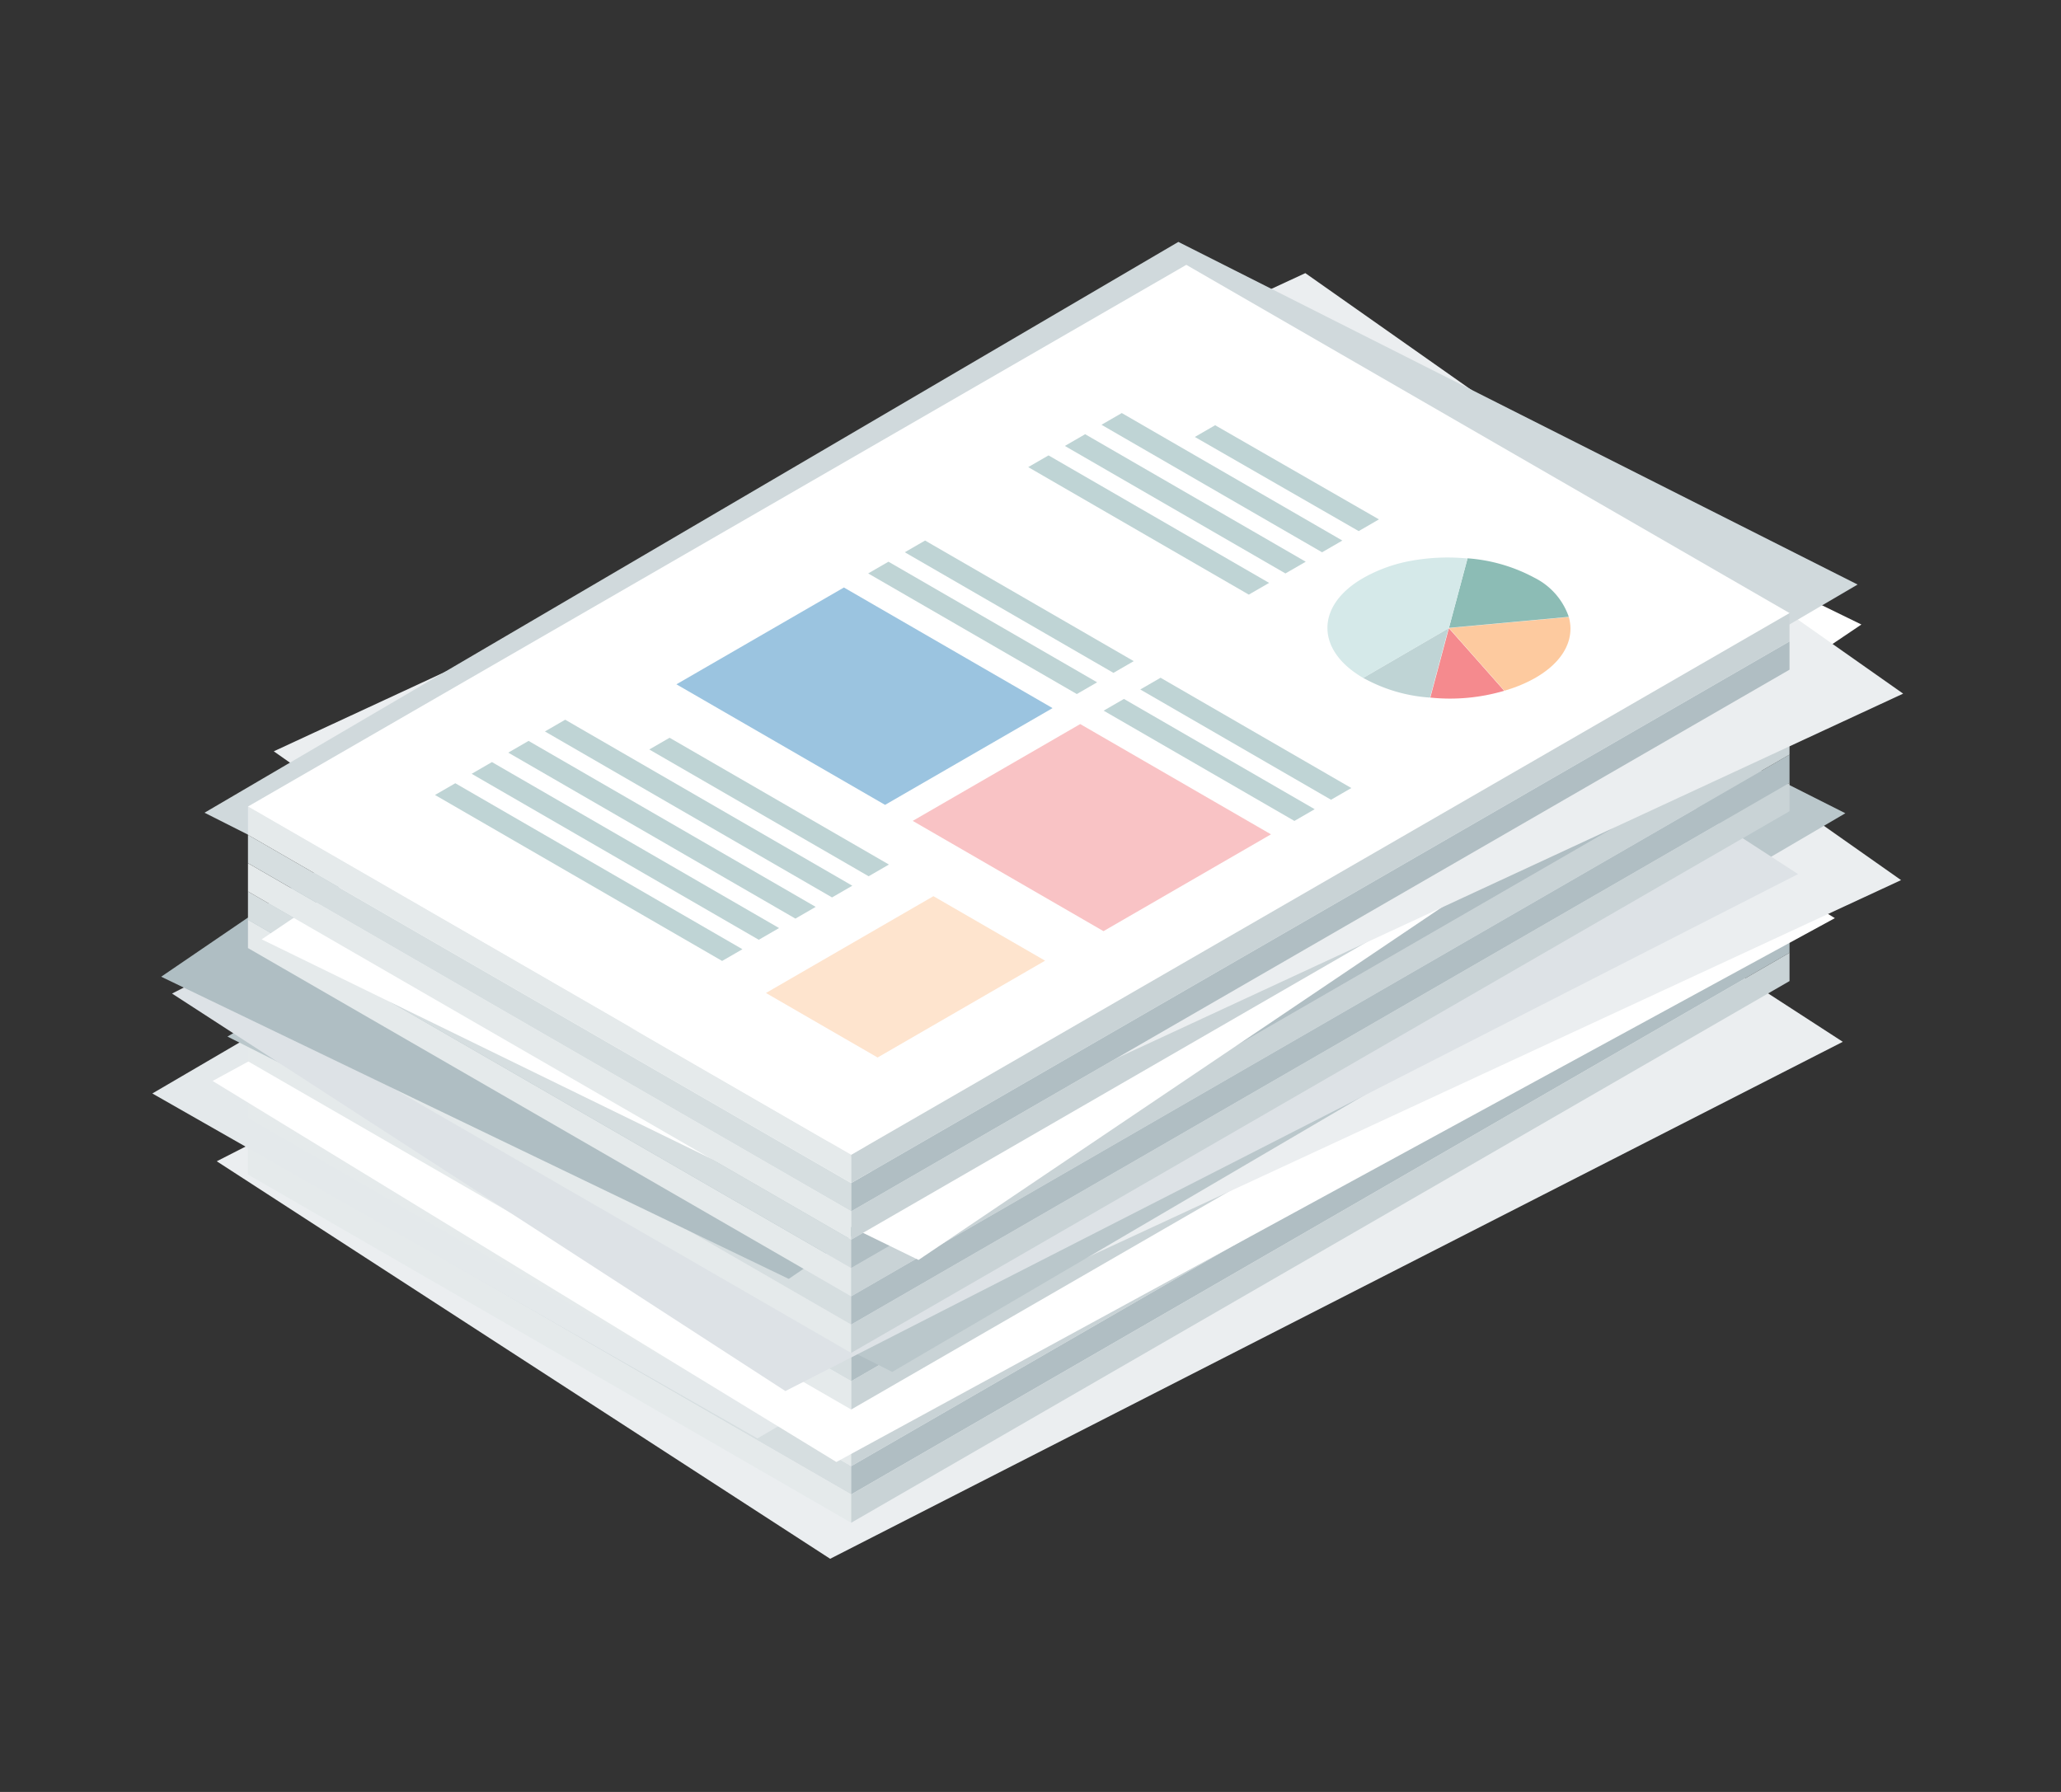 <svg xmlns="http://www.w3.org/2000/svg" xmlns:xlink="http://www.w3.org/1999/xlink" width="230" height="200" viewBox="0 0 230 200">
  <rect x="0" y="0" width="230" height="200" fill="#333333" stroke="none"/>
  <defs>
    <clipPath id="clip-path">
      <rect id="Rectangle_5114" data-name="Rectangle 5114" width="230" height="200" transform="translate(12674 -17557)" fill="#fff" stroke="#707070" stroke-width="1"/>
    </clipPath>
    <clipPath id="clip-path-2">
      <rect id="Rectangle_4807" data-name="Rectangle 4807" width="195.386" height="146.979" fill="none"/>
    </clipPath>
  </defs>
  <g id="Mask_Group_364" data-name="Mask Group 364" transform="translate(-12674 17557)" clip-path="url(#clip-path)">
    <g id="Group_7942" data-name="Group 7942" transform="translate(12691 -17530)">
      <path id="Path_24264" data-name="Path 24264" d="M21.946,194.794,90.4,239.16l113.007-57.7-68.45-44.366Z" transform="translate(-14.757 -92.182)" fill="#ebeef0"/>
      <path id="Path_24265" data-name="Path 24265" d="M99.895,337.336,32.578,298.47v3.159L99.895,340.5Z" transform="translate(-21.906 -200.698)" fill="#d6dee0"/>
      <path id="Path_24266" data-name="Path 24266" d="M99.895,346.981,32.578,308.115v3.159L99.895,350.14Z" transform="translate(-21.906 -207.183)" fill="#e5eaeb"/>
      <path id="Path_24267" data-name="Path 24267" d="M238.077,293.014l104.715-60.458v3.16L238.077,296.173Z" transform="translate(-160.088 -156.376)" fill="#b0bec3"/>
      <path id="Path_24268" data-name="Path 24268" d="M238.077,302.659,342.792,242.2v3.16L238.077,305.818Z" transform="translate(-160.088 -162.861)" fill="#c9d3d6"/>
      <path id="Path_24269" data-name="Path 24269" d="M0,164.862l67.529,38.5,104.382-61.031-67.529-38.5Z" transform="translate(0 -69.818)" fill="#e4e9eb"/>
      <path id="Path_24270" data-name="Path 24270" d="M99.895,327.691,32.578,288.825v3.16L99.895,330.85Z" transform="translate(-21.906 -194.212)" fill="#e5eaeb"/>
      <path id="Path_24271" data-name="Path 24271" d="M238.077,283.369l104.715-60.458v3.16L238.077,286.528Z" transform="translate(-160.088 -149.89)" fill="#c9d3d6"/>
      <path id="Path_24272" data-name="Path 24272" d="M99.895,318.046,32.578,279.18v3.159l67.317,38.866Z" transform="translate(-21.906 -187.727)" fill="#d6dee0"/>
      <path id="Path_24273" data-name="Path 24273" d="M238.077,273.724l104.715-60.458v3.16L238.077,276.883Z" transform="translate(-160.088 -143.405)" fill="#b0bec3"/>
      <path id="Path_24274" data-name="Path 24274" d="M20.539,161.291l69.608,42.527,111.429-60.7L131.968,100.6Z" transform="translate(-13.811 -67.643)" fill="#fff"/>
      <path id="Path_24275" data-name="Path 24275" d="M99.895,308.4,32.578,269.535v3.159L99.895,311.56Z" transform="translate(-21.906 -181.242)" fill="#e5eaeb"/>
      <path id="Path_24276" data-name="Path 24276" d="M238.077,264.079l104.715-60.458v3.16L238.077,267.238Z" transform="translate(-160.088 -136.92)" fill="#c9d3d6"/>
      <path id="Path_24277" data-name="Path 24277" d="M40.669,127.544l66.715,46.934L222.5,121.106,155.786,74.172Z" transform="translate(-27.347 -49.875)" fill="#ebeef0"/>
      <path id="Path_24278" data-name="Path 24278" d="M99.895,298.756,32.578,259.89v3.16l67.317,38.866Z" transform="translate(-21.906 -174.756)" fill="#d6dee0"/>
      <path id="Path_24279" data-name="Path 24279" d="M238.077,254.434l104.715-60.458v3.159L238.077,257.594Z" transform="translate(-160.088 -130.434)" fill="#b0bec3"/>
      <path id="Path_24280" data-name="Path 24280" d="M25.592,142.762l74.187,37.429,106.365-62.353L131.957,80.409Z" transform="translate(-17.209 -54.069)" fill="#bac7cb"/>
      <path id="Path_24281" data-name="Path 24281" d="M6.708,137.649l68.45,44.366,113.007-57.7-68.45-44.367Z" transform="translate(-4.51 -53.757)" fill="#dde2e6"/>
      <path id="Path_24282" data-name="Path 24282" d="M99.895,279.466,32.578,240.6v3.16l67.317,38.866Z" transform="translate(-21.906 -161.785)" fill="#d6dee0"/>
      <path id="Path_24283" data-name="Path 24283" d="M99.895,289.111,32.578,250.245v3.16l67.317,38.866Z" transform="translate(-21.906 -168.271)" fill="#e5eaeb"/>
      <path id="Path_24284" data-name="Path 24284" d="M238.077,235.144l104.715-60.458v3.16L238.077,238.3Z" transform="translate(-160.088 -117.463)" fill="#b0bec3"/>
      <path id="Path_24285" data-name="Path 24285" d="M238.077,244.789l104.715-60.458v3.16L238.077,247.948Z" transform="translate(-160.088 -123.949)" fill="#c9d3d6"/>
      <path id="Path_24286" data-name="Path 24286" d="M3.013,110.544,73.047,144.27l99.9-68.115L102.917,42.429Z" transform="translate(-2.026 -28.531)" fill="#afbec3"/>
      <path id="Path_24287" data-name="Path 24287" d="M99.895,269.821,32.578,230.956v3.159l67.317,38.866Z" transform="translate(-21.906 -155.3)" fill="#e5eaeb"/>
      <path id="Path_24288" data-name="Path 24288" d="M238.077,225.5l104.715-60.458v3.16L238.077,228.659Z" transform="translate(-160.088 -110.978)" fill="#c9d3d6"/>
      <path id="Path_24289" data-name="Path 24289" d="M99.895,260.176,32.578,221.311v3.159l67.317,38.866Z" transform="translate(-21.906 -148.814)" fill="#d6dee0"/>
      <path id="Path_24290" data-name="Path 24290" d="M238.077,215.854,342.792,155.4v3.16L238.077,219.014Z" transform="translate(-160.088 -104.492)" fill="#b0bec3"/>
      <path id="Path_24291" data-name="Path 24291" d="M37.254,92.051l73.3,35.781L215.775,56.911l-73.3-35.781Z" transform="translate(-25.05 -14.208)" fill="#fff"/>
      <path id="Path_24292" data-name="Path 24292" d="M99.895,250.531,32.578,211.666v3.16l67.317,38.866Z" transform="translate(-21.906 -142.329)" fill="#e5eaeb"/>
      <path id="Path_24293" data-name="Path 24293" d="M238.077,206.209l104.715-60.458v3.16L238.077,209.369Z" transform="translate(-160.088 -98.007)" fill="#c9d3d6"/>
      <path id="Path_24294" data-name="Path 24294" d="M41.374,64.007l66.716,46.934L223.206,57.57,156.491,10.636Z" transform="translate(-27.821 -7.152)" fill="#ebeef0"/>
      <path id="Path_24295" data-name="Path 24295" d="M99.895,240.886,32.578,202.021v3.159l67.317,38.866Z" transform="translate(-21.906 -135.843)" fill="#d6dee0"/>
      <path id="Path_24296" data-name="Path 24296" d="M238.077,196.564l104.715-60.458v3.16L238.077,199.724Z" transform="translate(-160.088 -91.521)" fill="#b0bec3"/>
      <path id="Path_24297" data-name="Path 24297" d="M126.454,0,17.777,63.709l75.8,38.243L202.254,38.242Z" transform="translate(-11.953)" fill="#d0d9dc"/>
      <path id="Path_24298" data-name="Path 24298" d="M99.895,231.241,32.578,192.376v3.16L99.895,234.4Z" transform="translate(-21.906 -129.358)" fill="#e5eaeb"/>
      <path id="Path_24299" data-name="Path 24299" d="M238.077,186.919l104.715-60.458v3.159L238.077,190.079Z" transform="translate(-160.088 -85.036)" fill="#c9d3d6"/>
      <path id="Path_24300" data-name="Path 24300" d="M32.578,68.275,99.9,107.14,204.61,46.682,137.294,7.817Z" transform="translate(-21.906 -5.257)" fill="#fff"/>
      <g id="Group_7941" data-name="Group 7941" transform="translate(0 0)">
        <g id="Group_7940" data-name="Group 7940" clip-path="url(#clip-path-2)">
          <path id="Path_24301" data-name="Path 24301" d="M435.367,139.366l2.071-7.746,2.656,3,3.522,3.984a21.376,21.376,0,0,1-8.249.758" transform="translate(-292.75 -88.504)" fill="#f58a8e"/>
          <path id="Path_24302" data-name="Path 24302" d="M412.506,137.156l9.529-5.545-2.071,7.746a17.688,17.688,0,0,1-7.458-2.2" transform="translate(-277.378 -88.498)" fill="#bfd4d5"/>
          <path id="Path_24303" data-name="Path 24303" d="M447.927,136.03l-6.189-7,.814-.075,12.559-1.154c.948,3.425-1.87,6.653-7.184,8.23" transform="translate(-297.034 -85.935)" fill="#fdca9f"/>
          <path id="Path_24304" data-name="Path 24304" d="M441.722,115.567l1.992-7.447.084-.314a18.548,18.548,0,0,1,7.5,2.187,7.654,7.654,0,0,1,3.795,4.345Z" transform="translate(-297.023 -72.491)" fill="#8cbcb5"/>
          <path id="Path_24305" data-name="Path 24305" d="M404.32,120.978c-2.564-1.486-3.982-3.46-3.994-5.559s1.388-4.078,3.943-5.565a16.867,16.867,0,0,1,5.375-1.948,22.886,22.886,0,0,1,6.314-.261l-2.078,7.77Z" transform="translate(-269.188 -72.312)" fill="#d5e9e9"/>
          <path id="Path_24306" data-name="Path 24306" d="M240.19,230.112l-12.461-7.2-18.691,10.806,12.461,7.2Z" transform="translate(-140.562 -149.888)" fill="#fee4ce"/>
          <path id="Path_24307" data-name="Path 24307" d="M299.023,176.585l-21.288-12.308-18.691,10.806,21.288,12.308Z" transform="translate(-174.187 -110.463)" fill="#f9c3c5"/>
          <path id="Path_24308" data-name="Path 24308" d="M220.517,131.2l-23.285-13.462-18.691,10.806L201.826,142Z" transform="translate(-120.055 -79.167)" fill="#9bc4e0"/>
          <path id="Path_24309" data-name="Path 24309" d="M130.609,202.968,98.566,184.442,96.3,185.751l32.042,18.525Z" transform="translate(-64.756 -124.023)" fill="#bfd4d5"/>
          <path id="Path_24310" data-name="Path 24310" d="M143.086,195.754l-32.042-18.525-2.264,1.309,32.042,18.525Z" transform="translate(-73.145 -119.172)" fill="#bfd4d5"/>
          <path id="Path_24311" data-name="Path 24311" d="M155.563,188.54,123.52,170.015l-2.264,1.309L153.3,189.849Z" transform="translate(-81.535 -114.322)" fill="#bfd4d5"/>
          <path id="Path_24312" data-name="Path 24312" d="M168.04,181.327,136,162.8l-2.264,1.309,32.042,18.525Z" transform="translate(-89.925 -109.471)" fill="#bfd4d5"/>
          <path id="Path_24313" data-name="Path 24313" d="M196.044,183.092l-24.478-14.151L169.3,170.25,193.779,184.4Z" transform="translate(-113.842 -113.599)" fill="#bfd4d5"/>
          <path id="Path_24314" data-name="Path 24314" d="M325.274,86.967,300.658,72.736l-2.264,1.309,24.615,14.231Z" transform="translate(-200.647 -48.909)" fill="#bfd4d5"/>
          <path id="Path_24315" data-name="Path 24315" d="M337.751,79.754,313.135,65.522l-2.264,1.309,24.615,14.231Z" transform="translate(-209.036 -44.059)" fill="#bfd4d5"/>
          <path id="Path_24316" data-name="Path 24316" d="M347.635,168.022l-21.288-12.308-2.264,1.309,21.288,12.308Z" transform="translate(-217.92 -104.705)" fill="#bfd4d5"/>
          <path id="Path_24317" data-name="Path 24317" d="M360.112,160.808,338.824,148.5l-2.264,1.309,21.288,12.308Z" transform="translate(-226.31 -99.855)" fill="#bfd4d5"/>
          <path id="Path_24318" data-name="Path 24318" d="M269.414,122.421l-23.285-13.462-2.264,1.309L267.15,123.73Z" transform="translate(-163.98 -73.267)" fill="#bfd4d5"/>
          <path id="Path_24319" data-name="Path 24319" d="M281.891,115.208l-23.285-13.462-2.264,1.309,23.285,13.462Z" transform="translate(-172.37 -68.416)" fill="#bfd4d5"/>
          <path id="Path_24320" data-name="Path 24320" d="M350.228,72.54,325.612,58.309l-2.264,1.309,24.615,14.231Z" transform="translate(-217.426 -39.208)" fill="#bfd4d5"/>
          <path id="Path_24321" data-name="Path 24321" d="M375.7,72.968,357.421,62.459l-2.264,1.309L373.44,74.277Z" transform="translate(-238.815 -41.999)" fill="#bfd4d5"/>
        </g>
      </g>
    </g>
  </g>
</svg>

